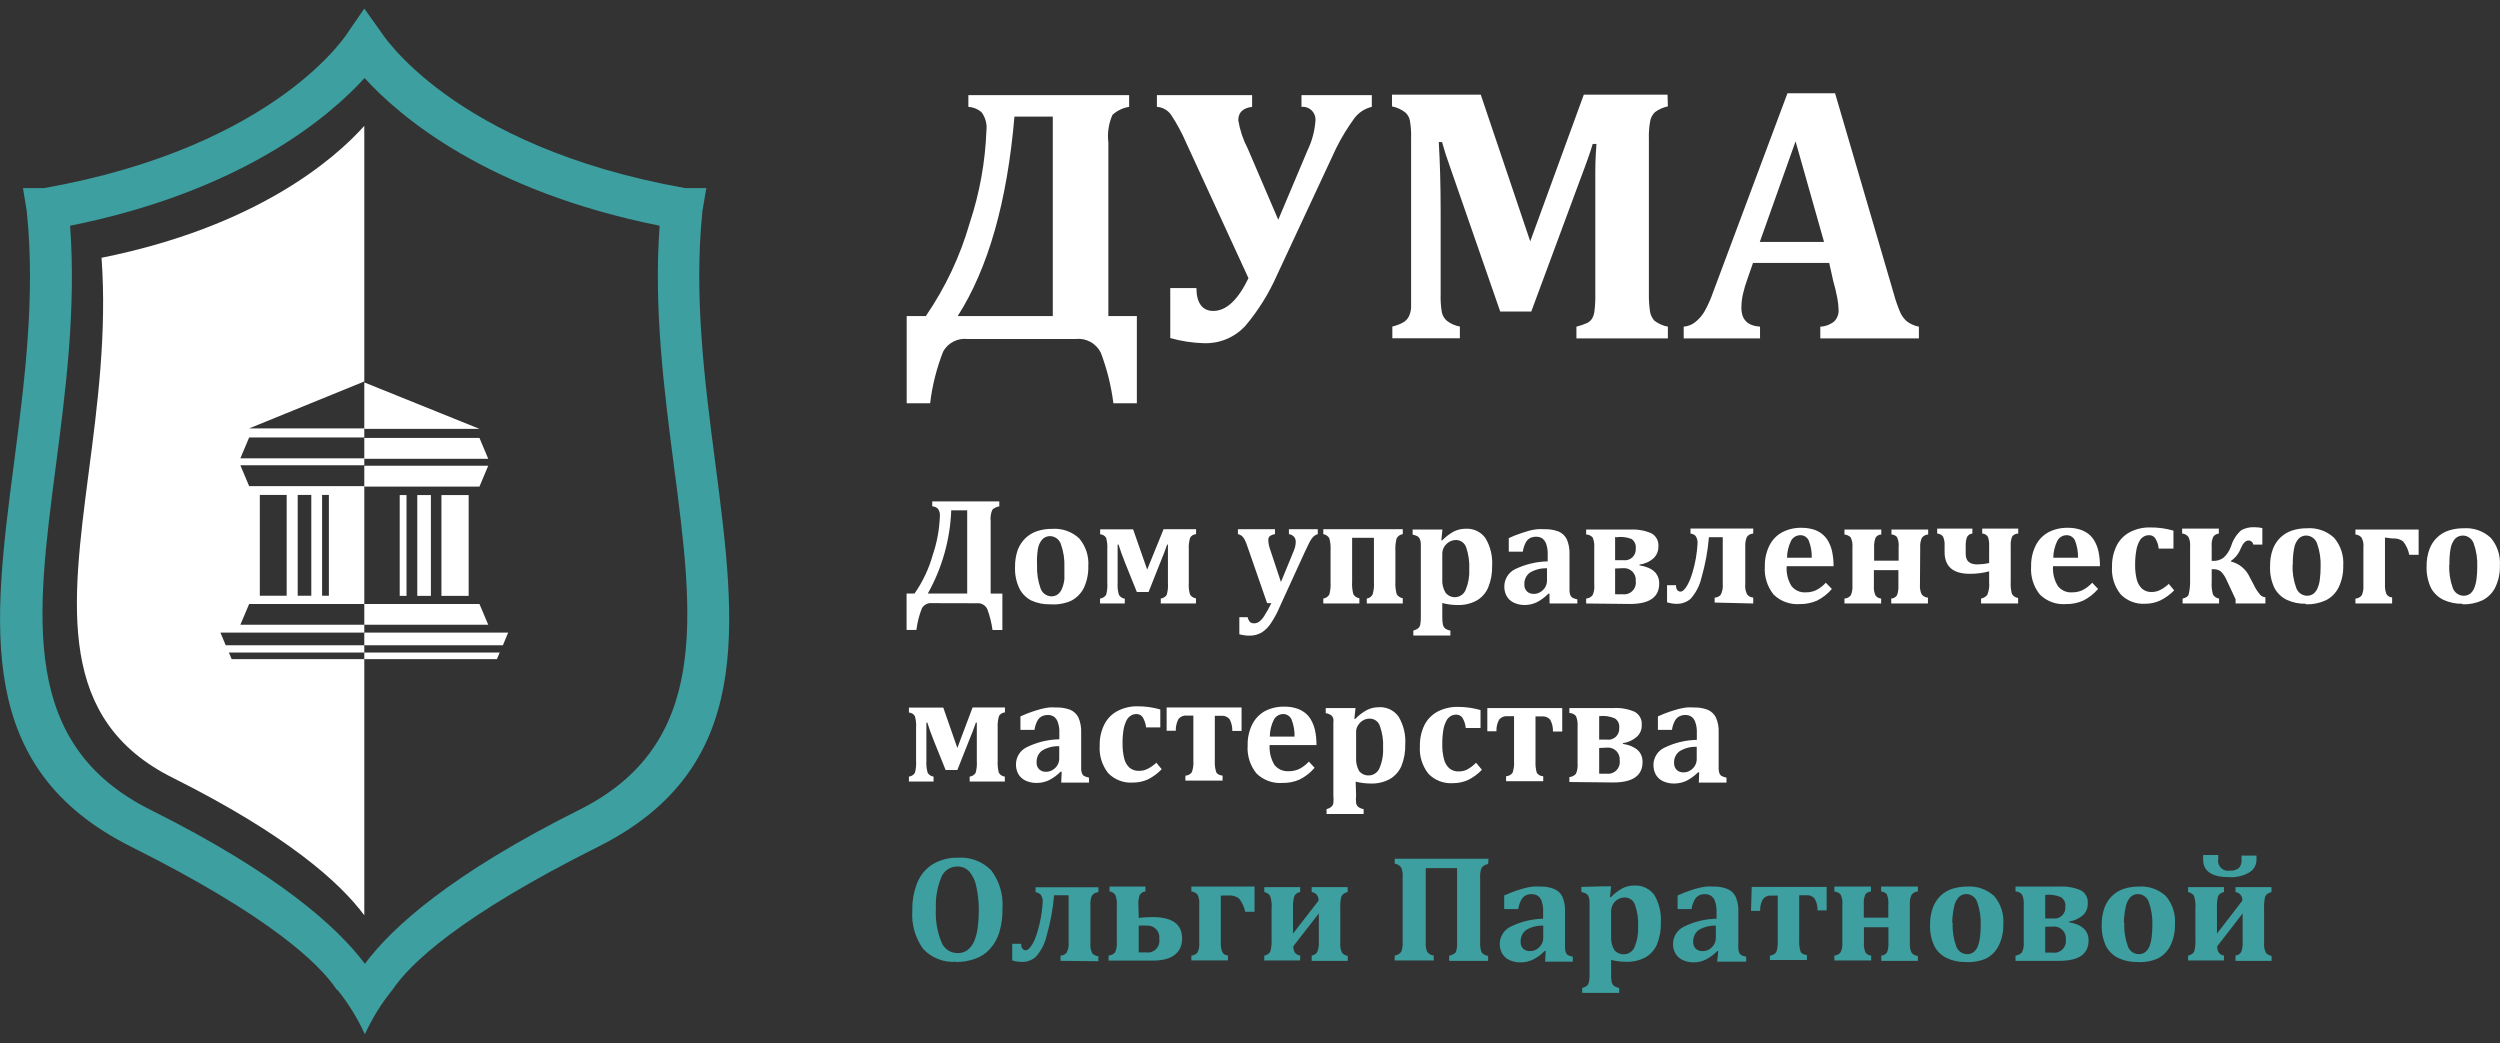 <?xml version="1.0" encoding="UTF-8"?> <svg xmlns="http://www.w3.org/2000/svg" width="139" height="58" viewBox="0 0 139 58" fill="none"><rect x="0" y="0" width="139" height="58" fill="#333333" stroke="none"/><g clip-path="url(#clip0_1_219)"><path d="M18.729 55.034C17.745 53.566 14.987 50.93 7.308 47.087C-1.434 42.722 -0.411 34.879 0.789 25.666C1.362 21.248 1.982 16.485 1.486 11.728L1.278 10.462H2.432C15.47 8.146 19.381 1.765 19.381 1.745L20.255 0.479L21.161 1.745C21.161 1.745 25.072 8.146 38.111 10.462H39.271L39.056 11.728C38.567 16.485 39.186 21.248 39.76 25.666C40.959 34.879 41.976 42.722 33.241 47.087C25.561 50.93 22.81 53.566 21.819 55.034C21.205 55.79 20.69 56.621 20.287 57.507C19.884 56.622 19.372 55.791 18.762 55.034M20.287 4.322C18.332 6.469 13.488 10.626 3.898 12.55C4.237 17.196 3.651 21.731 3.097 25.966C2.014 34.298 1.089 41.391 8.364 45.025C15.47 48.575 18.762 51.55 20.287 53.586C21.813 51.537 25.105 48.575 32.211 45.025C39.486 41.391 38.567 34.298 37.478 25.966C36.931 21.731 36.337 17.196 36.676 12.55C27.054 10.626 22.204 6.469 20.255 4.322H20.287Z" fill="#3D9FA0"></path><path fill-rule="evenodd" clip-rule="evenodd" d="M20.255 36.647H27.628L27.784 36.282H20.255V36.647Z" fill="white"></path><path fill-rule="evenodd" clip-rule="evenodd" d="M20.255 35.877H27.96L28.254 35.173H20.255V35.877Z" fill="white"></path><path fill-rule="evenodd" clip-rule="evenodd" d="M20.255 34.736H27.146L26.657 33.581H20.255V34.736Z" fill="white"></path><path d="M26.057 27.526H24.544V33.13H26.057V27.526Z" fill="white"></path><path d="M23.958 27.526H23.201V33.13H23.958V27.526Z" fill="white"></path><path fill-rule="evenodd" clip-rule="evenodd" d="M20.255 25.894H27.146L26.657 27.056H20.255V25.894Z" fill="white"></path><path fill-rule="evenodd" clip-rule="evenodd" d="M20.255 25.509H27.146L26.657 24.348H20.255V25.509Z" fill="white"></path><path d="M22.602 27.526H22.224V33.13H22.602V27.526Z" fill="white"></path><path fill-rule="evenodd" clip-rule="evenodd" d="M20.255 23.845H26.657L20.255 21.262V23.845Z" fill="white"></path><path fill-rule="evenodd" clip-rule="evenodd" d="M14.446 33.124V27.519H15.939V33.124H14.446ZM17.908 33.124V27.519H18.286V33.124H17.908ZM16.552 33.124V27.519H17.308V33.124H16.552ZM5.646 14.332C5.945 18.475 5.424 22.514 4.928 26.292C3.964 33.718 3.142 40.04 9.629 43.257C15.959 46.428 18.899 49.064 20.255 50.891V36.647H12.882L12.725 36.282H20.255V35.877H12.549L12.256 35.173H20.255V34.736H13.364L13.853 33.581H20.255V27.03H13.853L13.364 25.868H20.255V25.483H13.364L13.853 24.322H20.255V23.819H13.853L20.255 21.209V6.998C18.547 8.91 14.192 12.616 5.646 14.332Z" fill="white"></path><path d="M82.075 42.415L82.395 42.8C82.17 43.036 81.905 43.231 81.612 43.374C81.351 43.488 81.069 43.546 80.785 43.544C80.532 43.562 80.278 43.523 80.041 43.432C79.805 43.341 79.591 43.199 79.416 43.016C79.075 42.58 78.907 42.034 78.946 41.482C78.937 41.076 79.024 40.673 79.2 40.308C79.365 39.987 79.625 39.725 79.944 39.557C80.289 39.383 80.672 39.296 81.058 39.303C81.276 39.303 81.494 39.318 81.71 39.349C81.915 39.379 82.118 39.422 82.317 39.479V40.477H81.495C81.478 40.277 81.415 40.083 81.313 39.91C81.273 39.852 81.219 39.806 81.156 39.775C81.094 39.744 81.024 39.73 80.954 39.734C80.852 39.736 80.751 39.763 80.661 39.812C80.558 39.875 80.474 39.965 80.419 40.073C80.336 40.232 80.279 40.404 80.25 40.582C80.207 40.847 80.187 41.116 80.191 41.384C80.184 41.659 80.215 41.934 80.283 42.2C80.328 42.397 80.43 42.576 80.576 42.715C80.726 42.839 80.917 42.902 81.111 42.892C81.266 42.892 81.419 42.858 81.56 42.794C81.745 42.693 81.915 42.566 82.062 42.415M75.4 42.122C75.382 42.383 75.441 42.644 75.569 42.872C75.635 42.953 75.719 43.017 75.814 43.059C75.909 43.101 76.013 43.12 76.117 43.114C76.242 43.11 76.362 43.07 76.465 43C76.568 42.929 76.649 42.83 76.697 42.715C76.851 42.355 76.92 41.965 76.899 41.574C76.923 41.159 76.861 40.743 76.717 40.353C76.677 40.237 76.601 40.135 76.501 40.064C76.4 39.992 76.279 39.954 76.156 39.956C76.031 39.954 75.907 39.986 75.797 40.047C75.68 40.111 75.581 40.206 75.511 40.321C75.433 40.436 75.394 40.573 75.4 40.712V42.122ZM75.4 44.216C75.382 44.364 75.382 44.513 75.4 44.66C75.416 44.738 75.457 44.809 75.517 44.862C75.605 44.928 75.708 44.971 75.817 44.986V45.26H73.757V44.986C73.855 44.964 73.946 44.919 74.024 44.856C74.081 44.804 74.12 44.735 74.135 44.66C74.15 44.512 74.15 44.364 74.135 44.216V40.595C74.135 40.399 74.135 40.262 74.135 40.177C74.144 40.108 74.144 40.038 74.135 39.968C74.121 39.917 74.099 39.869 74.07 39.825C74.037 39.782 73.995 39.749 73.946 39.727C73.872 39.69 73.793 39.664 73.711 39.649V39.368H74.852H75.367L75.302 39.968H75.354C75.545 39.771 75.765 39.604 76.006 39.473C76.209 39.373 76.432 39.321 76.658 39.322C76.871 39.308 77.084 39.348 77.277 39.439C77.47 39.531 77.636 39.67 77.76 39.844C78.04 40.312 78.169 40.854 78.131 41.398C78.143 41.808 78.07 42.217 77.916 42.598C77.781 42.903 77.553 43.156 77.264 43.322C76.939 43.494 76.575 43.577 76.208 43.564C75.927 43.562 75.647 43.527 75.374 43.459L75.4 44.216ZM71.977 40.954C71.985 40.633 71.93 40.314 71.814 40.014C71.776 39.919 71.709 39.838 71.622 39.782C71.536 39.726 71.435 39.697 71.332 39.701C71.226 39.704 71.124 39.736 71.034 39.792C70.945 39.848 70.872 39.927 70.823 40.021C70.679 40.311 70.603 40.63 70.602 40.954H71.977ZM73.092 42.689C72.861 42.962 72.577 43.184 72.258 43.342C71.958 43.475 71.633 43.54 71.306 43.531C71.041 43.551 70.775 43.515 70.525 43.423C70.275 43.332 70.048 43.189 69.859 43.003C69.503 42.562 69.328 42.002 69.37 41.437C69.359 41.035 69.446 40.636 69.624 40.275C69.78 39.965 70.025 39.708 70.328 39.538C70.658 39.368 71.026 39.283 71.397 39.29C71.617 39.285 71.837 39.314 72.049 39.375C72.225 39.426 72.39 39.508 72.538 39.616C72.674 39.72 72.789 39.848 72.877 39.995C72.985 40.179 73.064 40.38 73.112 40.588C73.171 40.863 73.199 41.143 73.196 41.424H70.589C70.567 41.809 70.66 42.193 70.856 42.526C70.951 42.646 71.074 42.74 71.213 42.802C71.353 42.863 71.506 42.89 71.658 42.879C71.853 42.882 72.047 42.841 72.225 42.761C72.431 42.657 72.617 42.515 72.773 42.344L73.092 42.689ZM64.865 39.336H69.031V40.641H68.516C68.523 40.414 68.472 40.189 68.366 39.988C68.31 39.921 68.239 39.868 68.158 39.835C68.077 39.802 67.99 39.79 67.903 39.799H67.544V42.285C67.53 42.505 67.556 42.727 67.623 42.937C67.668 43.035 67.785 43.1 67.975 43.127V43.401H65.908V43.127C65.981 43.124 66.052 43.105 66.115 43.07C66.178 43.035 66.233 42.985 66.273 42.924C66.341 42.714 66.368 42.492 66.351 42.272V39.786H65.986C65.9 39.777 65.812 39.79 65.731 39.823C65.651 39.856 65.579 39.908 65.523 39.975C65.418 40.176 65.366 40.401 65.374 40.627H64.865V39.336ZM64.272 42.383L64.591 42.768C64.366 43.004 64.101 43.198 63.809 43.342C63.548 43.456 63.266 43.514 62.981 43.512C62.728 43.528 62.475 43.489 62.239 43.398C62.002 43.306 61.788 43.165 61.612 42.983C61.271 42.548 61.104 42.001 61.143 41.45C61.132 41.043 61.221 40.639 61.403 40.275C61.565 39.952 61.825 39.689 62.147 39.525C62.489 39.35 62.87 39.262 63.255 39.27C63.473 39.27 63.691 39.285 63.907 39.316C64.111 39.346 64.314 39.39 64.513 39.447V40.445H63.724C63.702 40.244 63.637 40.051 63.535 39.877C63.495 39.82 63.441 39.773 63.379 39.742C63.316 39.712 63.246 39.697 63.177 39.701C63.076 39.701 62.977 39.728 62.89 39.779C62.784 39.841 62.699 39.932 62.642 40.04C62.561 40.201 62.504 40.372 62.472 40.549C62.429 40.815 62.409 41.083 62.414 41.352C62.41 41.626 62.441 41.901 62.505 42.167C62.55 42.364 62.652 42.544 62.798 42.683C62.949 42.805 63.139 42.868 63.333 42.859C63.488 42.861 63.642 42.827 63.783 42.761C63.966 42.671 64.135 42.554 64.285 42.415L64.272 42.383ZM58.894 41.489C58.56 41.476 58.229 41.56 57.942 41.73C57.841 41.805 57.76 41.904 57.707 42.018C57.653 42.132 57.629 42.257 57.635 42.383C57.629 42.455 57.639 42.527 57.664 42.594C57.689 42.662 57.728 42.723 57.779 42.774C57.831 42.822 57.893 42.859 57.96 42.883C58.028 42.906 58.099 42.916 58.17 42.911C58.297 42.912 58.422 42.876 58.528 42.807C58.639 42.742 58.731 42.65 58.796 42.539C58.86 42.428 58.894 42.302 58.894 42.174V41.489ZM59.03 42.905H58.972C58.781 43.097 58.561 43.258 58.32 43.381C58.116 43.477 57.893 43.528 57.668 43.531C57.443 43.54 57.22 43.495 57.016 43.401C56.849 43.322 56.71 43.195 56.618 43.035C56.53 42.873 56.486 42.691 56.488 42.507C56.486 42.307 56.541 42.111 56.646 41.941C56.751 41.772 56.902 41.635 57.081 41.548C57.647 41.267 58.269 41.116 58.9 41.104V40.732C58.909 40.53 58.878 40.328 58.809 40.138C58.768 40.017 58.69 39.913 58.587 39.838C58.488 39.782 58.375 39.752 58.261 39.753C58.146 39.752 58.033 39.776 57.929 39.825C57.822 39.879 57.735 39.966 57.681 40.073C57.596 40.231 57.541 40.404 57.518 40.582H56.736V39.831C56.99 39.721 57.199 39.629 57.388 39.571C57.577 39.512 57.72 39.46 57.883 39.42C58.029 39.383 58.177 39.354 58.326 39.336C58.454 39.326 58.583 39.326 58.711 39.336C58.984 39.325 59.257 39.37 59.513 39.466C59.709 39.552 59.868 39.705 59.963 39.897C60.073 40.158 60.124 40.441 60.113 40.725V42.337C60.113 42.52 60.113 42.663 60.113 42.761C60.115 42.837 60.128 42.911 60.152 42.983C60.168 43.025 60.19 43.064 60.217 43.1C60.248 43.128 60.283 43.15 60.321 43.166C60.395 43.197 60.471 43.221 60.549 43.237V43.512H59.004L59.03 42.905ZM54.076 39.336H55.875V39.61C55.807 39.613 55.742 39.634 55.684 39.669C55.625 39.704 55.577 39.753 55.543 39.812C55.482 40.024 55.458 40.244 55.471 40.464V42.311C55.458 42.531 55.48 42.751 55.536 42.964C55.57 43.023 55.618 43.074 55.676 43.112C55.734 43.149 55.8 43.172 55.869 43.179V43.453H53.913V43.179C53.981 43.172 54.046 43.149 54.103 43.113C54.161 43.077 54.21 43.028 54.245 42.97C54.305 42.758 54.327 42.537 54.311 42.318V41.215C54.311 40.934 54.311 40.562 54.311 40.177H54.258C54.154 40.49 54.024 40.83 53.88 41.169L53.228 42.813H52.577L51.925 41.195C51.768 40.81 51.651 40.471 51.559 40.177H51.507C51.507 40.458 51.507 40.791 51.507 41.169V42.318C51.493 42.538 51.517 42.758 51.579 42.97C51.614 43.027 51.662 43.076 51.718 43.112C51.775 43.148 51.839 43.171 51.905 43.179V43.453H50.536V43.179C50.604 43.172 50.669 43.149 50.727 43.113C50.784 43.077 50.833 43.028 50.868 42.97C50.928 42.758 50.95 42.537 50.934 42.318V40.471C50.949 40.251 50.927 40.031 50.868 39.818C50.834 39.76 50.786 39.711 50.728 39.675C50.67 39.64 50.604 39.62 50.536 39.616V39.342H52.446L53.228 41.587L54.076 39.336ZM136.177 31.382C136.157 31.825 136.223 32.269 136.373 32.687C136.416 32.811 136.496 32.919 136.602 32.997C136.708 33.075 136.835 33.119 136.966 33.124C137.099 33.128 137.229 33.089 137.338 33.013C137.443 32.926 137.524 32.814 137.572 32.687C137.636 32.523 137.678 32.352 137.696 32.178C137.723 31.961 137.736 31.743 137.735 31.525C137.755 31.082 137.689 30.638 137.54 30.22C137.498 30.096 137.42 29.987 137.315 29.908C137.21 29.828 137.084 29.783 136.953 29.777C136.87 29.773 136.787 29.788 136.71 29.818C136.632 29.848 136.562 29.894 136.503 29.953C136.375 30.106 136.29 30.291 136.256 30.488C136.201 30.793 136.179 31.104 136.19 31.414L136.177 31.382ZM136.907 33.568C136.546 33.577 136.187 33.503 135.858 33.352C135.566 33.211 135.325 32.983 135.167 32.7C134.99 32.325 134.905 31.913 134.919 31.499C134.912 31.172 134.965 30.847 135.076 30.54C135.165 30.293 135.31 30.07 135.499 29.887C135.684 29.709 135.907 29.575 136.151 29.496C136.417 29.411 136.694 29.369 136.973 29.372C137.247 29.352 137.523 29.388 137.784 29.479C138.044 29.57 138.282 29.714 138.485 29.901C138.851 30.329 139.033 30.885 138.994 31.447C139.006 31.864 138.919 32.278 138.739 32.654C138.585 32.967 138.334 33.221 138.022 33.378C137.677 33.536 137.3 33.612 136.92 33.6L136.907 33.568ZM132.605 29.887V32.498C132.594 32.677 132.621 32.857 132.683 33.026C132.716 33.082 132.762 33.129 132.818 33.163C132.874 33.196 132.937 33.214 133.002 33.215V33.554H130.962V33.28C131.03 33.278 131.097 33.26 131.158 33.228C131.219 33.197 131.272 33.152 131.314 33.098C131.388 32.93 131.419 32.746 131.405 32.563V30.436C131.427 30.247 131.391 30.055 131.301 29.887C131.215 29.788 131.093 29.727 130.962 29.718V29.444H134.476V30.847H133.954C133.903 30.575 133.787 30.32 133.615 30.103C133.445 29.976 133.233 29.918 133.022 29.94L132.605 29.887ZM127.468 31.382C127.449 31.826 127.517 32.269 127.67 32.687C127.713 32.811 127.793 32.919 127.899 32.997C128.005 33.075 128.132 33.119 128.263 33.124C128.394 33.127 128.522 33.088 128.628 33.013C128.733 32.926 128.814 32.814 128.863 32.687C128.93 32.524 128.972 32.353 128.987 32.178C129.014 31.961 129.027 31.743 129.026 31.525C129.046 31.082 128.979 30.638 128.83 30.22C128.789 30.097 128.711 29.988 128.608 29.91C128.505 29.83 128.38 29.784 128.25 29.777C128.167 29.772 128.084 29.786 128.006 29.816C127.929 29.846 127.858 29.893 127.8 29.953C127.67 30.105 127.584 30.29 127.553 30.488C127.495 30.793 127.471 31.104 127.481 31.414L127.468 31.382ZM128.198 33.568C127.836 33.577 127.477 33.503 127.148 33.352C126.857 33.212 126.618 32.984 126.464 32.7C126.284 32.326 126.199 31.914 126.216 31.499C126.207 31.173 126.258 30.848 126.366 30.54C126.458 30.294 126.603 30.071 126.79 29.887C126.976 29.711 127.198 29.577 127.442 29.496C127.707 29.411 127.984 29.369 128.263 29.372C128.538 29.351 128.814 29.387 129.074 29.478C129.335 29.569 129.573 29.713 129.776 29.901C130.141 30.329 130.324 30.885 130.284 31.447C130.297 31.864 130.21 32.278 130.03 32.654C129.878 32.968 129.625 33.223 129.313 33.378C128.967 33.536 128.59 33.612 128.211 33.6L128.198 33.568ZM121.77 30.383C121.787 30.202 121.755 30.02 121.679 29.855C121.637 29.8 121.584 29.755 121.523 29.722C121.463 29.689 121.396 29.67 121.327 29.666V29.392H123.367V29.666C123.305 29.672 123.245 29.692 123.191 29.723C123.137 29.755 123.09 29.797 123.054 29.848C122.982 30.017 122.953 30.201 122.97 30.383V31.186H123.048C123.256 31.195 123.46 31.133 123.628 31.01C123.823 30.832 123.968 30.607 124.052 30.357C124.155 30.016 124.351 29.711 124.619 29.476C124.839 29.358 125.087 29.302 125.336 29.313C125.487 29.313 125.638 29.328 125.786 29.359V30.279H125.284C125.273 30.216 125.241 30.158 125.192 30.116C125.143 30.075 125.081 30.051 125.017 30.051C124.86 30.051 124.717 30.194 124.593 30.475C124.486 30.764 124.293 31.012 124.039 31.186V31.219C124.267 31.275 124.479 31.382 124.66 31.532C124.841 31.683 124.985 31.872 125.082 32.086L125.297 32.491C125.393 32.701 125.518 32.897 125.669 33.072C125.744 33.151 125.846 33.2 125.955 33.209V33.554H124.299V33.32L123.798 32.249C123.722 32.068 123.611 31.904 123.472 31.767C123.352 31.683 123.207 31.641 123.061 31.649H122.97V32.354C122.952 32.589 122.977 32.825 123.041 33.052C123.076 33.114 123.125 33.167 123.184 33.206C123.243 33.246 123.31 33.271 123.38 33.28V33.554H121.353V33.28C121.535 33.235 121.646 33.169 121.685 33.072C121.743 32.837 121.771 32.596 121.77 32.354V30.383ZM120.564 32.439L120.883 32.824C120.658 33.057 120.393 33.249 120.101 33.391C119.841 33.51 119.559 33.57 119.273 33.568C119.02 33.585 118.767 33.547 118.53 33.455C118.294 33.364 118.08 33.222 117.904 33.039C117.559 32.606 117.39 32.058 117.428 31.506C117.419 31.099 117.509 30.696 117.689 30.331C117.852 30.009 118.112 29.747 118.432 29.581C118.775 29.406 119.156 29.318 119.541 29.326C119.981 29.321 120.421 29.38 120.844 29.503V30.501H120.023C120.005 30.299 119.94 30.105 119.834 29.933C119.796 29.876 119.743 29.829 119.681 29.798C119.619 29.767 119.551 29.753 119.482 29.757C119.379 29.756 119.278 29.784 119.189 29.835C119.083 29.896 118.999 29.987 118.947 30.096C118.863 30.255 118.805 30.427 118.778 30.605C118.732 30.87 118.71 31.139 118.713 31.408C118.709 31.682 118.739 31.956 118.804 32.223C118.853 32.417 118.954 32.593 119.097 32.732C119.246 32.859 119.437 32.925 119.632 32.915C119.79 32.917 119.946 32.881 120.088 32.811C120.267 32.722 120.432 32.608 120.577 32.471L120.564 32.439ZM115.538 31.01C115.545 30.687 115.489 30.366 115.375 30.064C115.335 29.97 115.268 29.89 115.182 29.835C115.095 29.78 114.994 29.753 114.892 29.757C114.787 29.759 114.683 29.79 114.594 29.846C114.504 29.902 114.432 29.982 114.384 30.077C114.242 30.368 114.167 30.686 114.162 31.01H115.538ZM116.653 32.745C116.422 33.018 116.138 33.24 115.818 33.398C115.518 33.528 115.193 33.593 114.866 33.587C114.601 33.607 114.335 33.571 114.086 33.48C113.836 33.388 113.609 33.245 113.419 33.059C113.063 32.618 112.889 32.058 112.93 31.493C112.92 31.091 113.007 30.692 113.184 30.331C113.339 30.019 113.584 29.762 113.889 29.594C114.219 29.424 114.586 29.339 114.958 29.346C115.178 29.341 115.398 29.37 115.61 29.431C115.785 29.482 115.951 29.564 116.099 29.672C116.235 29.776 116.35 29.904 116.437 30.051C116.547 30.235 116.626 30.435 116.672 30.644C116.731 30.919 116.76 31.199 116.757 31.48H114.149C114.121 31.866 114.214 32.252 114.417 32.582C114.51 32.702 114.631 32.797 114.77 32.859C114.909 32.92 115.061 32.946 115.212 32.935C115.407 32.937 115.601 32.897 115.779 32.817C115.985 32.712 116.171 32.571 116.327 32.4L116.653 32.745ZM110.596 31.767C110.245 31.86 109.884 31.906 109.521 31.904C108.588 31.904 108.119 31.499 108.119 30.69V30.364C108.134 30.183 108.105 30.002 108.034 29.835C107.996 29.785 107.947 29.743 107.89 29.714C107.834 29.684 107.772 29.668 107.708 29.666V29.392H109.664V29.666C109.601 29.669 109.539 29.69 109.486 29.725C109.433 29.761 109.391 29.81 109.364 29.868C109.309 30.025 109.285 30.191 109.293 30.357V30.794C109.293 31.186 109.501 31.382 109.944 31.382C110.164 31.378 110.382 31.352 110.596 31.303V30.364C110.608 30.192 110.586 30.019 110.531 29.855C110.499 29.799 110.452 29.751 110.396 29.718C110.34 29.685 110.277 29.667 110.212 29.666V29.392H112.213V29.666C112.147 29.664 112.082 29.679 112.023 29.708C111.963 29.738 111.912 29.781 111.874 29.835C111.808 30.003 111.782 30.184 111.796 30.364V32.321C111.781 32.556 111.803 32.792 111.861 33.019C111.898 33.081 111.948 33.134 112.008 33.173C112.068 33.213 112.136 33.238 112.207 33.248V33.554H110.147V33.28C110.281 33.255 110.403 33.183 110.492 33.078C110.586 32.851 110.622 32.605 110.596 32.36V31.767ZM106.75 32.511C106.736 32.691 106.767 32.873 106.841 33.039C106.882 33.095 106.935 33.142 106.996 33.174C107.057 33.207 107.124 33.225 107.193 33.228V33.554H105.153V33.28C105.219 33.278 105.284 33.258 105.341 33.224C105.398 33.19 105.445 33.142 105.479 33.085C105.536 32.917 105.56 32.74 105.551 32.563V31.701H104.188V32.563C104.171 32.75 104.202 32.939 104.279 33.111C104.317 33.16 104.364 33.2 104.418 33.229C104.472 33.258 104.531 33.276 104.592 33.28V33.554H102.552V33.28C102.62 33.277 102.687 33.258 102.747 33.227C102.808 33.196 102.861 33.151 102.904 33.098C102.978 32.93 103.009 32.746 102.995 32.563V30.436C103.016 30.24 102.98 30.043 102.891 29.868C102.796 29.784 102.678 29.731 102.552 29.718V29.444H104.599V29.718C104.537 29.719 104.476 29.735 104.422 29.765C104.368 29.794 104.321 29.836 104.286 29.887C104.219 30.062 104.19 30.249 104.201 30.436V31.173H105.564V30.436C105.586 30.239 105.555 30.041 105.472 29.861C105.434 29.818 105.387 29.783 105.334 29.758C105.281 29.733 105.224 29.72 105.166 29.718V29.444H107.206V29.718C107.137 29.721 107.07 29.739 107.009 29.772C106.948 29.805 106.895 29.851 106.854 29.907C106.781 30.073 106.75 30.255 106.763 30.436L106.75 32.511ZM100.733 31.01C100.743 30.687 100.688 30.365 100.57 30.064C100.53 29.97 100.463 29.89 100.377 29.835C100.29 29.78 100.19 29.753 100.088 29.757C99.982 29.759 99.879 29.79 99.789 29.846C99.699 29.902 99.627 29.982 99.579 30.077C99.438 30.368 99.362 30.686 99.358 31.01H100.733ZM101.854 32.745C101.622 33.016 101.339 33.238 101.02 33.398C100.719 33.527 100.395 33.591 100.068 33.587C99.802 33.607 99.535 33.57 99.284 33.479C99.034 33.388 98.805 33.245 98.614 33.059C98.259 32.618 98.084 32.058 98.125 31.493C98.115 31.091 98.202 30.692 98.38 30.331C98.535 30.018 98.783 29.76 99.09 29.594C99.418 29.424 99.784 29.339 100.153 29.346C100.373 29.342 100.593 29.371 100.805 29.431C100.979 29.48 101.143 29.562 101.287 29.672C101.423 29.776 101.538 29.904 101.626 30.051C101.735 30.235 101.815 30.435 101.861 30.644C101.92 30.919 101.948 31.199 101.946 31.48H99.338C99.31 31.866 99.403 32.252 99.605 32.582C99.7 32.702 99.822 32.797 99.962 32.858C100.102 32.92 100.255 32.946 100.407 32.935C100.6 32.938 100.792 32.897 100.968 32.817C101.174 32.712 101.36 32.571 101.515 32.4L101.854 32.745ZM95.335 33.502V33.228C95.4 33.227 95.464 33.212 95.523 33.184C95.581 33.156 95.633 33.115 95.674 33.065C95.765 32.884 95.804 32.68 95.785 32.478V29.868H95.016C94.953 30.635 94.813 31.393 94.599 32.132C94.498 32.566 94.289 32.968 93.992 33.3C93.779 33.479 93.508 33.576 93.23 33.574C93.046 33.571 92.864 33.543 92.688 33.489V32.537H93.184C93.184 32.778 93.288 32.895 93.451 32.895C93.614 32.895 93.894 32.543 94.103 31.832C94.259 31.312 94.353 30.775 94.383 30.233C94.4 30.079 94.36 29.924 94.273 29.796C94.197 29.722 94.098 29.676 93.992 29.666V29.385H97.48V29.666C97.412 29.668 97.344 29.686 97.283 29.717C97.222 29.749 97.169 29.794 97.128 29.848C97.055 30.023 97.023 30.213 97.037 30.403V32.478C97.014 32.675 97.051 32.875 97.141 33.052C97.183 33.103 97.234 33.144 97.293 33.175C97.351 33.205 97.415 33.223 97.48 33.228V33.554L95.335 33.502ZM89.8 31.61V33.039C89.935 33.046 90.07 33.046 90.205 33.039C90.305 33.054 90.408 33.046 90.505 33.014C90.601 32.983 90.689 32.929 90.761 32.857C90.834 32.786 90.888 32.698 90.921 32.602C90.953 32.505 90.962 32.403 90.948 32.302C90.957 32.205 90.945 32.108 90.912 32.017C90.879 31.927 90.826 31.844 90.758 31.776C90.689 31.708 90.606 31.656 90.515 31.624C90.424 31.592 90.327 31.58 90.231 31.59L89.8 31.61ZM89.8 29.842V31.147H90.257C90.347 31.16 90.439 31.152 90.526 31.125C90.614 31.097 90.693 31.05 90.76 30.988C90.826 30.925 90.878 30.848 90.91 30.762C90.943 30.677 90.956 30.585 90.948 30.494C90.96 30.393 90.945 30.291 90.904 30.197C90.862 30.104 90.796 30.024 90.713 29.966C90.435 29.858 90.134 29.827 89.84 29.874L89.8 29.842ZM88.19 33.554V33.28C88.26 33.276 88.328 33.256 88.389 33.224C88.451 33.191 88.505 33.146 88.549 33.091C88.628 32.918 88.66 32.726 88.64 32.537V30.462C88.657 30.266 88.628 30.07 88.555 29.887C88.51 29.835 88.454 29.792 88.391 29.763C88.328 29.733 88.26 29.718 88.19 29.718V29.444H90.648C91.05 29.422 91.452 29.493 91.821 29.653C91.949 29.724 92.054 29.831 92.122 29.961C92.19 30.091 92.219 30.237 92.206 30.383C92.21 30.505 92.188 30.626 92.142 30.738C92.096 30.851 92.027 30.952 91.939 31.036C91.721 31.232 91.448 31.355 91.156 31.388V31.434C91.887 31.551 92.252 31.891 92.252 32.445C92.252 33.202 91.711 33.581 90.622 33.581L88.19 33.554ZM86.013 31.597C85.679 31.584 85.349 31.668 85.061 31.838C84.96 31.913 84.88 32.012 84.826 32.126C84.773 32.24 84.748 32.365 84.755 32.491C84.75 32.563 84.76 32.635 84.784 32.702C84.809 32.77 84.848 32.831 84.898 32.882C84.951 32.931 85.013 32.967 85.08 32.991C85.147 33.014 85.218 33.024 85.289 33.019C85.416 33.02 85.541 32.984 85.648 32.915C85.758 32.85 85.85 32.758 85.915 32.648C85.979 32.536 86.013 32.41 86.013 32.282V31.597ZM86.15 33.006H86.091C85.902 33.203 85.682 33.366 85.439 33.489C85.235 33.585 85.013 33.636 84.787 33.639C84.574 33.643 84.362 33.598 84.168 33.509C84.001 33.431 83.862 33.303 83.77 33.143C83.681 32.979 83.637 32.795 83.64 32.608C83.64 32.409 83.695 32.214 83.8 32.044C83.905 31.875 84.055 31.738 84.233 31.649C84.801 31.375 85.421 31.226 86.052 31.212V30.82C86.06 30.616 86.029 30.413 85.961 30.22C85.916 30.103 85.84 30.001 85.739 29.927C85.64 29.87 85.527 29.841 85.413 29.842C85.301 29.841 85.19 29.863 85.087 29.907C84.978 29.963 84.889 30.052 84.833 30.162C84.748 30.32 84.692 30.492 84.67 30.671H83.888V29.92C84.142 29.803 84.35 29.718 84.54 29.659C84.729 29.6 84.872 29.548 85.035 29.503C85.181 29.466 85.329 29.44 85.478 29.424C85.606 29.415 85.735 29.415 85.863 29.424C86.136 29.414 86.409 29.458 86.665 29.555C86.861 29.641 87.02 29.793 87.115 29.985C87.225 30.245 87.276 30.526 87.264 30.808V32.426C87.264 32.608 87.264 32.745 87.264 32.85C87.267 32.925 87.28 33 87.304 33.072C87.319 33.112 87.341 33.15 87.369 33.183C87.398 33.214 87.433 33.239 87.473 33.254C87.547 33.286 87.623 33.31 87.701 33.326V33.554H86.156L86.15 33.006ZM80.191 32.191C80.172 32.455 80.233 32.719 80.367 32.948C80.438 33.04 80.532 33.112 80.639 33.156C80.747 33.2 80.864 33.215 80.979 33.198C81.094 33.181 81.203 33.134 81.293 33.062C81.384 32.989 81.454 32.893 81.495 32.785C81.644 32.425 81.711 32.038 81.691 31.649C81.711 31.233 81.651 30.816 81.515 30.422C81.474 30.306 81.398 30.205 81.298 30.134C81.197 30.063 81.077 30.024 80.954 30.024C80.826 30.025 80.7 30.059 80.589 30.122C80.472 30.189 80.374 30.283 80.302 30.396C80.229 30.514 80.191 30.65 80.191 30.788V32.191ZM80.191 34.292C80.188 34.44 80.199 34.589 80.224 34.736C80.246 34.812 80.286 34.881 80.341 34.938C80.431 35 80.534 35.042 80.641 35.062V35.336H78.581V35.062C78.68 35.037 78.773 34.993 78.855 34.931C78.91 34.878 78.948 34.81 78.966 34.736C78.992 34.589 79.003 34.44 78.998 34.292V30.671C78.998 30.475 78.998 30.338 78.998 30.253C78.996 30.18 78.985 30.108 78.966 30.038C78.956 29.987 78.934 29.94 78.901 29.901C78.871 29.858 78.83 29.824 78.783 29.803C78.706 29.767 78.625 29.741 78.542 29.724V29.444H79.689H80.198L80.139 30.044H80.185C80.377 29.848 80.596 29.681 80.837 29.548C81.04 29.449 81.263 29.398 81.489 29.398C81.701 29.384 81.915 29.424 82.107 29.516C82.3 29.607 82.466 29.746 82.59 29.92C82.87 30.387 83 30.93 82.962 31.473C82.972 31.884 82.897 32.293 82.74 32.674C82.608 32.98 82.379 33.234 82.088 33.398C81.761 33.57 81.395 33.653 81.026 33.639C80.744 33.638 80.464 33.601 80.191 33.528V34.292ZM77.584 32.334C77.57 32.569 77.594 32.805 77.655 33.032C77.691 33.094 77.74 33.146 77.799 33.185C77.858 33.225 77.924 33.251 77.994 33.261V33.554H75.993V33.28C76.059 33.271 76.122 33.247 76.177 33.209C76.233 33.172 76.279 33.123 76.312 33.065C76.382 32.835 76.409 32.594 76.391 32.354V29.901H75.178V32.334C75.163 32.569 75.185 32.805 75.243 33.032C75.277 33.095 75.326 33.148 75.385 33.188C75.444 33.228 75.512 33.253 75.582 33.261V33.554H73.575V33.28C73.644 33.27 73.711 33.245 73.77 33.205C73.829 33.166 73.878 33.113 73.913 33.052C73.972 32.824 73.994 32.589 73.979 32.354V30.618C73.994 30.388 73.972 30.157 73.913 29.933C73.879 29.871 73.83 29.817 73.771 29.776C73.712 29.736 73.645 29.709 73.575 29.698V29.424H77.994V29.698C77.924 29.707 77.857 29.733 77.798 29.772C77.739 29.812 77.69 29.865 77.655 29.927C77.594 30.152 77.57 30.385 77.584 30.618V32.334ZM71.162 33.718C71.025 34.049 70.855 34.366 70.654 34.664C70.522 34.869 70.346 35.043 70.139 35.173C69.94 35.285 69.715 35.344 69.487 35.342C69.291 35.344 69.096 35.318 68.907 35.264V34.318H69.37C69.39 34.417 69.435 34.509 69.5 34.585C69.565 34.635 69.646 34.661 69.728 34.657C69.829 34.657 69.927 34.625 70.008 34.566C70.124 34.477 70.222 34.366 70.295 34.24C70.442 34.014 70.572 33.779 70.686 33.535H70.452L69.37 30.422C69.322 30.267 69.261 30.117 69.187 29.972C69.149 29.903 69.098 29.841 69.037 29.79C68.976 29.742 68.905 29.711 68.829 29.698V29.424H70.889V29.698C70.785 29.712 70.687 29.75 70.602 29.809C70.572 29.837 70.549 29.872 70.534 29.91C70.519 29.949 70.514 29.99 70.517 30.031C70.524 30.209 70.559 30.386 70.621 30.553L71.221 32.36L71.873 30.775C71.924 30.66 71.967 30.543 72.003 30.422C72.029 30.327 72.042 30.228 72.043 30.129C72.048 30.024 72.013 29.922 71.945 29.842C71.871 29.763 71.772 29.712 71.664 29.698V29.424H73.268V29.698C73.201 29.719 73.137 29.75 73.079 29.79C73.027 29.831 72.981 29.879 72.942 29.933C72.882 30.015 72.829 30.102 72.786 30.194C72.727 30.305 72.642 30.481 72.538 30.71L71.162 33.718ZM64.695 29.424H66.501V29.698C66.433 29.702 66.368 29.722 66.31 29.758C66.252 29.793 66.203 29.842 66.169 29.901C66.108 30.112 66.083 30.333 66.097 30.553V32.4C66.081 32.619 66.103 32.84 66.162 33.052C66.198 33.111 66.246 33.161 66.304 33.198C66.361 33.236 66.427 33.259 66.495 33.267V33.554H64.539V33.28C64.606 33.272 64.671 33.249 64.728 33.213C64.786 33.177 64.835 33.129 64.871 33.072C64.931 32.86 64.953 32.639 64.937 32.419V31.316C64.937 31.034 64.937 30.688 64.937 30.279H64.891C64.787 30.592 64.656 30.931 64.513 31.271L63.861 32.915H63.209L62.557 31.297C62.401 30.912 62.283 30.573 62.192 30.279H62.14C62.14 30.559 62.14 30.892 62.14 31.271V32.419C62.124 32.639 62.149 32.86 62.212 33.072C62.246 33.13 62.294 33.179 62.35 33.217C62.407 33.254 62.471 33.278 62.538 33.287V33.554H61.162V33.28C61.23 33.272 61.296 33.249 61.355 33.213C61.413 33.177 61.463 33.129 61.501 33.072C61.56 32.86 61.582 32.639 61.566 32.419V30.553C61.58 30.333 61.558 30.113 61.501 29.901C61.465 29.844 61.416 29.797 61.358 29.763C61.3 29.729 61.236 29.709 61.169 29.705V29.431H63.001L63.783 31.669L64.695 29.424ZM57.661 31.414C57.641 31.858 57.707 32.301 57.857 32.719C57.9 32.843 57.98 32.952 58.086 33.03C58.192 33.108 58.319 33.152 58.45 33.157C58.581 33.16 58.709 33.121 58.815 33.045C58.92 32.959 59.001 32.847 59.05 32.719C59.116 32.556 59.16 32.385 59.18 32.21C59.18 32.015 59.18 31.793 59.18 31.558C59.2 31.114 59.134 30.671 58.985 30.253C58.943 30.129 58.866 30.021 58.763 29.942C58.659 29.863 58.535 29.817 58.405 29.809C58.321 29.805 58.238 29.818 58.161 29.849C58.083 29.879 58.013 29.926 57.955 29.985C57.824 30.137 57.738 30.322 57.707 30.52C57.661 30.816 57.646 31.116 57.661 31.414V31.414ZM58.385 33.6C58.023 33.609 57.664 33.536 57.335 33.385C57.056 33.239 56.829 33.012 56.684 32.732C56.504 32.358 56.419 31.946 56.436 31.532C56.43 31.206 56.481 30.881 56.586 30.573C56.68 30.326 56.827 30.104 57.016 29.92C57.201 29.743 57.424 29.609 57.668 29.529C57.935 29.443 58.215 29.401 58.496 29.405C58.77 29.384 59.045 29.421 59.304 29.512C59.563 29.603 59.801 29.746 60.002 29.933C60.367 30.362 60.55 30.917 60.51 31.48C60.522 31.896 60.437 32.309 60.263 32.687C60.106 33 59.852 33.254 59.539 33.411C59.181 33.563 58.792 33.628 58.405 33.6H58.385ZM53.776 33V28.374H52.889C52.828 29.997 52.381 31.583 51.586 33H53.776ZM51.82 33.535C51.71 33.522 51.598 33.542 51.498 33.592C51.399 33.642 51.316 33.719 51.26 33.816C51.105 34.203 51.002 34.608 50.953 35.023H50.406V33H50.849C51.306 32.342 51.65 31.612 51.866 30.84C52.099 30.152 52.23 29.433 52.257 28.706C52.276 28.553 52.234 28.398 52.14 28.276C52.055 28.2 51.947 28.156 51.833 28.152V27.878H55.562V28.152C55.419 28.176 55.286 28.239 55.178 28.334C55.087 28.539 55.054 28.765 55.08 28.987V33.006H55.732V35.029H55.184C55.13 34.63 55.032 34.238 54.891 33.861C54.839 33.754 54.755 33.666 54.651 33.609C54.547 33.552 54.428 33.528 54.311 33.541L51.82 33.535Z" fill="white"></path><path d="M94.338 41.522C94.006 41.508 93.677 41.592 93.392 41.763C93.29 41.837 93.207 41.935 93.152 42.049C93.097 42.163 93.072 42.289 93.079 42.415C93.075 42.487 93.086 42.559 93.11 42.626C93.135 42.694 93.173 42.755 93.223 42.807C93.275 42.855 93.337 42.892 93.404 42.915C93.472 42.939 93.543 42.949 93.614 42.944C93.741 42.945 93.866 42.909 93.973 42.84C94.083 42.775 94.175 42.683 94.24 42.572C94.304 42.461 94.338 42.335 94.338 42.207V41.522ZM94.475 42.937H94.416C94.225 43.129 94.005 43.29 93.764 43.414C93.559 43.508 93.337 43.559 93.112 43.564C92.888 43.572 92.664 43.528 92.46 43.433C92.293 43.355 92.155 43.228 92.062 43.068C91.975 42.906 91.93 42.724 91.932 42.539C91.93 42.34 91.985 42.144 92.09 41.974C92.195 41.804 92.346 41.668 92.525 41.58C93.092 41.3 93.713 41.149 94.344 41.136V40.732C94.353 40.53 94.322 40.328 94.253 40.138C94.214 40.017 94.136 39.911 94.031 39.838C93.932 39.782 93.82 39.752 93.705 39.753C93.593 39.752 93.481 39.776 93.379 39.825C93.27 39.879 93.181 39.965 93.125 40.073C93.04 40.231 92.985 40.404 92.962 40.582H92.18V39.831C92.434 39.721 92.643 39.629 92.832 39.571C93.021 39.512 93.164 39.46 93.327 39.42C93.473 39.383 93.621 39.355 93.77 39.336C93.901 39.326 94.031 39.326 94.162 39.336C94.433 39.326 94.703 39.37 94.957 39.466C95.153 39.552 95.312 39.705 95.407 39.897C95.521 40.158 95.572 40.441 95.557 40.725V42.337C95.557 42.52 95.557 42.663 95.557 42.761C95.559 42.837 95.572 42.911 95.596 42.983C95.612 43.027 95.636 43.066 95.668 43.1C95.695 43.13 95.728 43.152 95.765 43.166C95.839 43.197 95.915 43.221 95.993 43.238V43.512H94.455L94.475 42.937ZM88.914 41.587V43.016C89.048 43.023 89.183 43.023 89.318 43.016C89.418 43.03 89.52 43.02 89.616 42.989C89.712 42.956 89.799 42.903 89.87 42.831C89.942 42.76 89.995 42.672 90.027 42.577C90.059 42.481 90.069 42.379 90.055 42.278C90.064 42.183 90.052 42.086 90.019 41.996C89.987 41.905 89.934 41.823 89.867 41.755C89.799 41.687 89.717 41.635 89.626 41.603C89.536 41.57 89.44 41.558 89.344 41.567L88.914 41.587ZM88.914 39.819V41.123H89.338C89.428 41.137 89.52 41.129 89.607 41.102C89.694 41.074 89.774 41.027 89.841 40.964C89.907 40.902 89.958 40.825 89.991 40.739C90.023 40.654 90.036 40.562 90.029 40.471C90.042 40.369 90.026 40.266 89.984 40.172C89.941 40.079 89.873 39.999 89.787 39.943C89.513 39.823 89.211 39.78 88.914 39.819V39.819ZM87.258 43.479V43.205C87.399 43.194 87.53 43.129 87.623 43.022C87.699 42.846 87.731 42.653 87.714 42.461V40.386C87.73 40.19 87.699 39.993 87.623 39.812C87.578 39.759 87.522 39.716 87.459 39.687C87.396 39.657 87.328 39.642 87.258 39.642V39.368H89.722C90.122 39.345 90.522 39.417 90.889 39.577C91.018 39.648 91.124 39.754 91.194 39.884C91.263 40.014 91.293 40.161 91.28 40.308C91.286 40.43 91.265 40.551 91.219 40.664C91.173 40.776 91.102 40.878 91.013 40.96C90.793 41.155 90.521 41.279 90.231 41.319V41.358C90.961 41.482 91.326 41.815 91.326 42.37C91.326 43.127 90.778 43.505 89.696 43.505L87.258 43.479ZM82.695 39.368H86.86V40.673H86.345C86.353 40.446 86.301 40.221 86.195 40.021C86.139 39.954 86.068 39.902 85.987 39.869C85.907 39.836 85.819 39.823 85.733 39.831H85.374V42.318C85.362 42.538 85.386 42.758 85.446 42.97C85.486 43.028 85.54 43.075 85.602 43.108C85.664 43.141 85.734 43.158 85.804 43.159V43.433H83.738V43.159C83.81 43.157 83.881 43.137 83.944 43.102C84.008 43.066 84.062 43.017 84.103 42.957C84.171 42.747 84.198 42.525 84.181 42.304V39.819H83.816C83.729 39.81 83.642 39.823 83.561 39.856C83.48 39.889 83.409 39.941 83.353 40.008C83.243 40.207 83.192 40.433 83.203 40.66H82.695V39.368Z" fill="white"></path><path d="M125.46 47.792C125.463 47.937 125.427 48.08 125.356 48.206C125.285 48.332 125.181 48.437 125.056 48.51C124.721 48.7 124.339 48.791 123.954 48.771C122.983 48.771 122.494 48.444 122.494 47.792V47.537H123.335V47.753C123.317 47.842 123.321 47.935 123.348 48.022C123.374 48.109 123.422 48.189 123.486 48.254C123.551 48.318 123.63 48.366 123.717 48.392C123.805 48.419 123.897 48.423 123.987 48.405C124.167 48.422 124.347 48.369 124.489 48.255C124.596 48.123 124.647 47.955 124.632 47.785V47.57H125.46V47.792ZM125.884 52.405C125.864 52.598 125.897 52.792 125.981 52.966C126.061 53.065 126.175 53.13 126.301 53.149V53.423H124.293V53.129C124.358 53.123 124.421 53.102 124.477 53.066C124.532 53.031 124.579 52.984 124.612 52.927C124.675 52.754 124.702 52.569 124.691 52.386V50.787L123.276 52.614C123.276 52.914 123.4 53.09 123.654 53.129V53.403H121.659V53.129C121.729 53.12 121.796 53.096 121.854 53.057C121.913 53.019 121.962 52.968 121.998 52.907C122.057 52.682 122.079 52.448 122.063 52.216V50.519C122.084 50.277 122.057 50.034 121.985 49.802C121.905 49.696 121.789 49.624 121.659 49.599V49.325H123.654V49.599C123.586 49.608 123.521 49.633 123.465 49.671C123.408 49.71 123.361 49.761 123.328 49.821C123.27 50.049 123.248 50.285 123.263 50.519V51.909L124.671 50.082C124.678 50.026 124.674 49.968 124.659 49.913C124.644 49.858 124.618 49.806 124.583 49.762C124.548 49.717 124.504 49.679 124.454 49.651C124.404 49.623 124.35 49.606 124.293 49.599V49.325H126.294V49.599C126.224 49.612 126.158 49.639 126.099 49.679C126.039 49.718 125.988 49.769 125.949 49.828C125.893 50.056 125.871 50.291 125.884 50.526V52.405ZM118.113 51.309C118.091 51.752 118.158 52.196 118.308 52.614C118.352 52.738 118.432 52.846 118.537 52.924C118.643 53.002 118.77 53.047 118.902 53.051C119.035 53.058 119.166 53.019 119.273 52.94C119.377 52.855 119.457 52.745 119.508 52.62C119.571 52.457 119.612 52.286 119.632 52.111C119.658 51.895 119.672 51.677 119.671 51.459C119.69 51.015 119.624 50.572 119.475 50.154C119.434 50.029 119.355 49.921 119.25 49.841C119.146 49.762 119.02 49.717 118.889 49.71C118.805 49.707 118.722 49.721 118.644 49.753C118.566 49.784 118.496 49.832 118.439 49.893C118.311 50.044 118.225 50.226 118.191 50.422C118.126 50.713 118.092 51.01 118.087 51.309H118.113ZM118.843 53.488C118.481 53.498 118.122 53.424 117.793 53.273C117.499 53.135 117.257 52.907 117.102 52.62C116.925 52.248 116.84 51.839 116.855 51.426C116.848 51.098 116.901 50.77 117.011 50.461C117.104 50.215 117.248 49.992 117.435 49.808C117.62 49.63 117.843 49.496 118.087 49.417C118.353 49.334 118.63 49.292 118.908 49.293C119.183 49.273 119.459 49.309 119.719 49.4C119.979 49.491 120.218 49.634 120.421 49.821C120.786 50.25 120.969 50.805 120.929 51.368C120.942 51.785 120.855 52.198 120.675 52.575C120.521 52.888 120.269 53.142 119.958 53.299C119.598 53.452 119.207 53.517 118.817 53.488H118.843ZM113.712 51.531V52.966H114.117C114.217 52.981 114.32 52.973 114.417 52.941C114.513 52.91 114.601 52.856 114.673 52.785C114.746 52.713 114.8 52.625 114.832 52.529C114.865 52.432 114.874 52.33 114.86 52.229C114.869 52.133 114.857 52.037 114.824 51.946C114.792 51.856 114.74 51.774 114.672 51.706C114.604 51.638 114.522 51.586 114.432 51.553C114.341 51.521 114.245 51.509 114.149 51.518L113.712 51.531ZM113.712 49.763V51.067H114.143C114.233 51.081 114.325 51.073 114.412 51.045C114.5 51.018 114.579 50.971 114.646 50.908C114.712 50.846 114.764 50.769 114.796 50.683C114.829 50.598 114.842 50.506 114.834 50.415C114.847 50.313 114.832 50.209 114.789 50.116C114.746 50.023 114.678 49.943 114.593 49.886C114.308 49.761 113.994 49.718 113.686 49.763H113.712ZM112.063 53.423V53.129C112.132 53.124 112.199 53.105 112.261 53.074C112.322 53.043 112.377 52.999 112.422 52.947C112.504 52.772 112.538 52.578 112.52 52.386V50.31C112.536 50.117 112.505 49.922 112.428 49.743C112.385 49.687 112.33 49.643 112.266 49.612C112.203 49.581 112.133 49.566 112.063 49.567V49.293H114.527C114.927 49.272 115.327 49.343 115.694 49.502C115.823 49.572 115.928 49.679 115.996 49.809C116.064 49.939 116.093 50.086 116.079 50.232C116.084 50.354 116.063 50.475 116.017 50.588C115.971 50.7 115.901 50.802 115.812 50.885C115.592 51.075 115.323 51.197 115.036 51.237V51.276C115.759 51.4 116.125 51.739 116.125 52.288C116.125 53.044 115.583 53.423 114.495 53.423H112.063ZM108.569 51.309C108.547 51.752 108.614 52.196 108.765 52.614C108.808 52.738 108.888 52.846 108.993 52.924C109.099 53.002 109.226 53.047 109.358 53.051C109.491 53.058 109.622 53.019 109.729 52.94C109.835 52.856 109.916 52.746 109.964 52.62C110.027 52.457 110.068 52.286 110.088 52.111C110.115 51.895 110.128 51.677 110.127 51.459C110.146 51.015 110.08 50.572 109.931 50.154C109.89 50.031 109.813 49.922 109.709 49.843C109.606 49.764 109.481 49.718 109.351 49.71C109.267 49.706 109.182 49.721 109.103 49.752C109.025 49.784 108.954 49.832 108.895 49.893C108.767 50.044 108.681 50.226 108.647 50.422C108.583 50.713 108.548 51.01 108.543 51.309H108.569ZM109.299 53.488C108.937 53.498 108.578 53.424 108.249 53.273C107.955 53.135 107.713 52.907 107.558 52.62C107.381 52.248 107.296 51.839 107.311 51.426C107.304 51.098 107.357 50.77 107.467 50.461C107.56 50.215 107.704 49.992 107.891 49.808C108.076 49.63 108.299 49.496 108.543 49.417C108.809 49.334 109.086 49.292 109.364 49.293C109.639 49.273 109.915 49.309 110.175 49.4C110.435 49.491 110.674 49.634 110.877 49.821C111.242 50.25 111.425 50.805 111.385 51.368C111.398 51.785 111.311 52.198 111.131 52.575C110.977 52.888 110.725 53.142 110.414 53.299C110.054 53.452 109.663 53.517 109.273 53.488H109.299ZM106.189 52.431C106.172 52.614 106.204 52.799 106.281 52.966C106.322 53.021 106.375 53.066 106.436 53.097C106.497 53.129 106.564 53.147 106.633 53.149V53.423H104.599V53.129C104.665 53.128 104.729 53.11 104.786 53.077C104.843 53.044 104.891 52.997 104.925 52.94C104.982 52.77 105.006 52.591 104.996 52.412V51.557H103.634V52.412C103.618 52.601 103.649 52.792 103.725 52.966C103.762 53.015 103.809 53.056 103.863 53.084C103.917 53.112 103.977 53.128 104.038 53.129V53.403H101.991V53.129C102.059 53.126 102.125 53.108 102.184 53.077C102.244 53.045 102.296 53.001 102.337 52.947C102.417 52.78 102.45 52.596 102.434 52.412V50.285C102.457 50.091 102.421 49.896 102.33 49.723C102.237 49.636 102.118 49.581 101.991 49.567V49.293H104.025V49.567C103.962 49.569 103.9 49.587 103.845 49.617C103.789 49.648 103.742 49.691 103.706 49.743C103.64 49.915 103.613 50.1 103.627 50.285V51.022H104.99V50.285C105.009 50.088 104.977 49.891 104.899 49.71C104.818 49.626 104.709 49.575 104.592 49.567V49.293H106.633V49.567C106.564 49.57 106.496 49.589 106.435 49.621C106.374 49.654 106.322 49.7 106.281 49.756C106.205 49.921 106.173 50.103 106.189 50.285V52.431ZM97.395 49.312H101.561V50.617H101.052C101.063 50.389 101.009 50.163 100.896 49.965C100.841 49.898 100.771 49.846 100.692 49.813C100.612 49.78 100.525 49.767 100.44 49.776H100.035V52.261C100.021 52.482 100.047 52.703 100.114 52.914C100.159 53.018 100.283 53.077 100.466 53.103V53.377H98.406V53.129C98.476 53.126 98.546 53.107 98.608 53.073C98.67 53.039 98.723 52.992 98.764 52.934C98.831 52.723 98.858 52.502 98.842 52.281V49.795H98.477C98.391 49.786 98.304 49.799 98.224 49.833C98.144 49.868 98.074 49.922 98.021 49.991C97.907 50.188 97.852 50.415 97.865 50.643H97.356L97.395 49.312ZM95.4 51.465C95.067 51.453 94.736 51.536 94.449 51.707C94.349 51.783 94.269 51.882 94.215 51.995C94.162 52.109 94.137 52.234 94.142 52.359C94.137 52.431 94.147 52.503 94.172 52.571C94.197 52.638 94.235 52.7 94.286 52.751C94.392 52.842 94.53 52.889 94.67 52.881C94.798 52.881 94.924 52.848 95.035 52.783C95.145 52.714 95.236 52.62 95.303 52.51C95.367 52.401 95.4 52.277 95.4 52.151V51.465ZM95.537 52.881H95.479C95.29 53.076 95.069 53.237 94.827 53.358C94.623 53.456 94.401 53.507 94.175 53.508C93.961 53.512 93.749 53.468 93.555 53.377C93.391 53.3 93.252 53.175 93.158 53.018C93.065 52.856 93.017 52.671 93.021 52.483C93.021 52.283 93.078 52.087 93.184 51.918C93.29 51.748 93.441 51.612 93.621 51.524C94.187 51.244 94.808 51.093 95.439 51.081V50.689C95.448 50.487 95.417 50.285 95.348 50.095C95.309 49.975 95.231 49.872 95.126 49.802C95.028 49.742 94.915 49.713 94.801 49.717C94.686 49.712 94.572 49.735 94.468 49.782C94.363 49.838 94.276 49.925 94.22 50.03C94.132 50.19 94.074 50.364 94.051 50.545H93.275V49.789C93.523 49.678 93.738 49.586 93.927 49.528C94.089 49.469 94.255 49.419 94.422 49.377C94.568 49.34 94.716 49.311 94.866 49.293C94.994 49.283 95.122 49.283 95.25 49.293C95.524 49.282 95.798 49.328 96.052 49.43C96.249 49.511 96.409 49.662 96.502 49.854C96.613 50.115 96.664 50.398 96.652 50.682V52.294C96.644 52.435 96.644 52.577 96.652 52.718C96.654 52.794 96.667 52.868 96.691 52.94C96.706 52.983 96.728 53.022 96.756 53.058C96.788 53.085 96.823 53.109 96.861 53.129L97.089 53.195V53.469H95.472L95.537 52.881ZM89.579 52.066C89.561 52.328 89.622 52.59 89.755 52.816C89.82 52.896 89.902 52.96 89.996 53.002C90.09 53.044 90.193 53.063 90.296 53.058C90.422 53.055 90.544 53.016 90.648 52.945C90.752 52.875 90.834 52.775 90.883 52.66C91.031 52.298 91.098 51.908 91.078 51.518C91.1 51.103 91.04 50.689 90.902 50.297C90.862 50.181 90.786 50.08 90.685 50.009C90.585 49.938 90.465 49.899 90.342 49.9C90.211 49.899 90.082 49.932 89.967 49.996C89.853 50.06 89.757 50.153 89.69 50.265C89.616 50.384 89.578 50.522 89.579 50.663V52.066ZM89.579 54.167C89.572 54.313 89.583 54.46 89.611 54.604C89.628 54.682 89.669 54.753 89.729 54.806C89.817 54.871 89.92 54.913 90.029 54.93V55.204H87.969V54.93C88.067 54.907 88.16 54.865 88.242 54.806C88.294 54.749 88.33 54.679 88.347 54.604C88.376 54.46 88.387 54.313 88.379 54.167V50.121C88.374 50.051 88.363 49.981 88.347 49.913C88.334 49.861 88.312 49.812 88.281 49.769C88.251 49.725 88.208 49.691 88.158 49.671C88.082 49.637 88.004 49.611 87.923 49.593V49.312L89.07 49.28H89.579L89.514 49.88H89.566C89.757 49.683 89.977 49.516 90.218 49.384C90.421 49.285 90.644 49.233 90.87 49.234C91.083 49.223 91.296 49.266 91.489 49.357C91.682 49.448 91.85 49.585 91.978 49.756C92.252 50.225 92.379 50.766 92.343 51.309C92.356 51.72 92.282 52.129 92.128 52.51C91.995 52.816 91.766 53.07 91.476 53.234C91.148 53.405 90.782 53.488 90.413 53.475C90.132 53.477 89.851 53.441 89.579 53.371V54.167ZM85.804 51.465C85.47 51.452 85.14 51.536 84.853 51.707C84.752 51.783 84.672 51.882 84.619 51.995C84.566 52.109 84.541 52.234 84.546 52.359C84.541 52.431 84.551 52.503 84.576 52.571C84.601 52.638 84.639 52.7 84.689 52.751C84.796 52.842 84.934 52.889 85.074 52.881C85.2 52.882 85.324 52.848 85.433 52.783C85.545 52.716 85.639 52.622 85.707 52.51C85.771 52.401 85.804 52.277 85.804 52.151V51.465ZM85.941 52.881H85.876C85.689 53.078 85.468 53.239 85.224 53.358C85.02 53.455 84.798 53.506 84.572 53.508C84.348 53.517 84.124 53.472 83.92 53.377C83.754 53.301 83.615 53.176 83.523 53.018C83.43 52.856 83.382 52.671 83.386 52.483C83.386 52.283 83.443 52.087 83.549 51.918C83.655 51.748 83.806 51.612 83.986 51.524C84.55 51.245 85.168 51.093 85.798 51.081V50.689C85.808 50.487 85.779 50.286 85.713 50.095C85.674 49.975 85.596 49.872 85.491 49.802C85.393 49.742 85.28 49.713 85.165 49.717C85.051 49.712 84.937 49.735 84.833 49.782C84.728 49.838 84.641 49.925 84.585 50.03C84.497 50.19 84.439 50.364 84.416 50.545H83.633V49.789C83.888 49.678 84.103 49.586 84.285 49.528C84.468 49.469 84.624 49.417 84.787 49.377C84.933 49.34 85.081 49.311 85.231 49.293C85.359 49.283 85.487 49.283 85.615 49.293C85.889 49.282 86.162 49.328 86.417 49.43C86.614 49.511 86.774 49.662 86.867 49.854C86.978 50.115 87.029 50.398 87.017 50.682V52.294C87.009 52.435 87.009 52.577 87.017 52.718C87.019 52.794 87.032 52.868 87.056 52.94C87.068 52.984 87.091 53.024 87.121 53.058C87.152 53.087 87.187 53.111 87.225 53.129L87.447 53.195V53.469H85.909L85.941 52.881ZM82.74 48.04C82.668 48.05 82.599 48.074 82.536 48.111C82.473 48.148 82.419 48.197 82.375 48.255C82.308 48.434 82.282 48.626 82.297 48.816V52.386C82.285 52.573 82.309 52.762 82.369 52.94C82.413 52.998 82.469 53.047 82.533 53.083C82.597 53.119 82.667 53.141 82.74 53.149V53.423H80.576V53.129C80.719 53.114 80.851 53.047 80.948 52.94C81.006 52.755 81.029 52.56 81.013 52.366V48.268H79.272V52.366C79.257 52.552 79.281 52.739 79.344 52.914C79.388 52.974 79.443 53.024 79.507 53.061C79.571 53.098 79.642 53.121 79.716 53.129V53.403H77.545V53.129C77.689 53.11 77.82 53.035 77.91 52.92C77.975 52.743 78.002 52.554 77.988 52.366V48.79C78.004 48.602 77.977 48.412 77.91 48.236C77.866 48.177 77.811 48.128 77.749 48.091C77.686 48.054 77.617 48.03 77.545 48.02V47.746H82.76L82.74 48.04ZM74.52 52.405C74.502 52.597 74.534 52.79 74.611 52.966C74.694 53.065 74.81 53.13 74.937 53.149V53.423H72.929V53.129C72.993 53.122 73.055 53.1 73.109 53.065C73.164 53.03 73.209 52.983 73.242 52.927C73.308 52.755 73.337 52.57 73.327 52.386V50.787L71.906 52.614C71.906 52.914 72.036 53.09 72.29 53.129V53.403H70.295V53.129C70.364 53.121 70.431 53.097 70.488 53.059C70.546 53.02 70.594 52.968 70.628 52.907C70.69 52.682 70.714 52.449 70.7 52.216V50.519C70.723 50.277 70.694 50.032 70.615 49.802C70.538 49.696 70.424 49.624 70.295 49.599V49.325H72.29V49.599C72.222 49.607 72.157 49.631 72.1 49.67C72.043 49.709 71.997 49.761 71.964 49.821C71.902 50.048 71.878 50.284 71.892 50.519V51.909L73.307 50.082C73.314 50.026 73.31 49.968 73.295 49.913C73.28 49.858 73.254 49.806 73.219 49.762C73.184 49.717 73.14 49.679 73.09 49.651C73.041 49.623 72.986 49.606 72.929 49.599V49.325H74.93V49.599C74.86 49.611 74.793 49.638 74.734 49.677C74.674 49.717 74.624 49.768 74.585 49.828C74.525 50.055 74.503 50.291 74.52 50.526V52.405ZM67.877 49.795V52.405C67.865 52.585 67.894 52.766 67.962 52.934C67.991 52.991 68.036 53.04 68.091 53.073C68.146 53.106 68.21 53.124 68.275 53.123V53.397H66.24V53.129C66.308 53.126 66.374 53.108 66.434 53.077C66.493 53.045 66.546 53.001 66.586 52.947C66.663 52.779 66.695 52.595 66.677 52.412V50.285C66.697 50.096 66.663 49.906 66.579 49.736C66.492 49.639 66.371 49.578 66.24 49.567V49.293H69.754V50.696H69.233C69.179 50.423 69.06 50.168 68.887 49.952C68.715 49.828 68.505 49.77 68.294 49.789L67.877 49.795ZM63.313 52.953H63.705C63.807 52.97 63.913 52.963 64.012 52.931C64.112 52.899 64.202 52.843 64.275 52.769C64.349 52.695 64.403 52.604 64.434 52.505C64.466 52.405 64.472 52.299 64.454 52.196C64.467 52.099 64.457 51.999 64.425 51.906C64.394 51.812 64.342 51.727 64.273 51.657C64.204 51.587 64.12 51.533 64.027 51.5C63.934 51.467 63.835 51.455 63.737 51.465C63.596 51.454 63.454 51.454 63.313 51.465V52.953ZM63.313 51.035C63.569 51.005 63.826 50.99 64.083 50.989C65.178 50.989 65.725 51.387 65.725 52.177C65.725 52.966 65.178 53.41 64.096 53.41H61.638V53.129C61.779 53.118 61.91 53.053 62.003 52.947C62.079 52.77 62.111 52.577 62.094 52.386V50.31C62.109 50.122 62.08 49.932 62.01 49.756C61.974 49.703 61.927 49.658 61.871 49.625C61.816 49.592 61.754 49.572 61.69 49.567V49.293H63.685V49.567C63.619 49.571 63.556 49.592 63.5 49.627C63.444 49.663 63.398 49.711 63.366 49.769C63.305 49.943 63.281 50.127 63.294 50.31L63.313 51.035ZM58.965 53.423V53.129C59.03 53.129 59.094 53.114 59.153 53.086C59.212 53.058 59.263 53.017 59.304 52.966C59.397 52.788 59.435 52.586 59.415 52.386V49.776H58.607C58.544 50.542 58.404 51.301 58.189 52.04C58.09 52.474 57.882 52.877 57.583 53.208C57.374 53.39 57.104 53.488 56.827 53.482C56.641 53.482 56.456 53.454 56.279 53.397V52.477H56.775C56.775 52.718 56.879 52.836 57.042 52.836C57.205 52.836 57.492 52.483 57.694 51.772C57.847 51.252 57.941 50.715 57.974 50.173C57.989 50.021 57.95 49.869 57.864 49.743C57.784 49.669 57.684 49.622 57.577 49.606V49.332H61.071V49.606C61.001 49.609 60.932 49.628 60.87 49.66C60.809 49.693 60.755 49.739 60.712 49.795C60.641 49.968 60.612 50.156 60.627 50.343V52.425C60.608 52.621 60.642 52.82 60.725 52.999C60.815 53.097 60.938 53.157 61.071 53.169V53.443L58.965 53.423ZM52.035 50.519C52 51.154 52.105 51.789 52.342 52.379C52.413 52.563 52.538 52.72 52.702 52.83C52.865 52.939 53.058 52.996 53.255 52.992C53.449 52.997 53.639 52.937 53.796 52.823C53.955 52.694 54.08 52.528 54.161 52.34C54.259 52.106 54.325 51.86 54.356 51.609C54.399 51.302 54.421 50.992 54.421 50.682C54.43 50.218 54.384 49.753 54.285 49.299C54.23 48.989 54.095 48.699 53.893 48.458C53.81 48.368 53.709 48.296 53.597 48.248C53.485 48.2 53.364 48.175 53.241 48.177C53.052 48.172 52.866 48.224 52.707 48.327C52.547 48.429 52.423 48.577 52.348 48.751C52.113 49.31 52.006 49.914 52.035 50.519V50.519ZM53.157 53.475C52.819 53.5 52.479 53.449 52.164 53.326C51.848 53.203 51.563 53.011 51.331 52.764C50.883 52.147 50.669 51.391 50.725 50.63C50.711 50.085 50.811 49.543 51.018 49.038C51.195 48.618 51.501 48.266 51.892 48.033C52.308 47.794 52.782 47.675 53.261 47.688C53.604 47.664 53.948 47.715 54.269 47.838C54.589 47.961 54.88 48.152 55.119 48.399C55.572 49.006 55.792 49.757 55.738 50.513C55.748 50.968 55.687 51.421 55.556 51.857C55.449 52.199 55.269 52.513 55.028 52.777C54.807 53.018 54.529 53.2 54.219 53.306C53.879 53.429 53.519 53.491 53.157 53.488V53.475Z" fill="#3D9FA0"></path><path d="M97.845 13.451H101.417L99.833 7.859L97.845 13.451ZM101.704 14.619H97.467L97.141 15.559C97.05 15.811 96.973 16.068 96.913 16.329C96.852 16.587 96.821 16.852 96.822 17.118C96.822 17.771 97.167 18.116 97.858 18.162V18.815H93.614V18.162C93.853 18.143 94.08 18.052 94.266 17.901C94.471 17.737 94.643 17.535 94.775 17.307C94.967 16.962 95.129 16.599 95.257 16.224L99.383 5.184H102.03L105.29 16.316C105.387 16.676 105.508 17.029 105.655 17.373C105.742 17.57 105.873 17.744 106.039 17.882C106.233 18.023 106.456 18.118 106.691 18.162V18.815H101.209V18.162C101.489 18.152 101.759 18.051 101.978 17.875C102.063 17.79 102.129 17.688 102.172 17.576C102.215 17.463 102.233 17.343 102.226 17.223C102.22 17.003 102.196 16.785 102.154 16.57C102.094 16.249 102.018 15.931 101.926 15.617L101.704 14.619ZM92.734 5.915C92.475 5.968 92.23 6.077 92.017 6.235C91.885 6.362 91.794 6.525 91.756 6.704C91.691 7.046 91.665 7.394 91.678 7.742V16.335C91.672 16.656 91.692 16.977 91.737 17.294C91.763 17.494 91.85 17.68 91.984 17.829C92.204 17.999 92.461 18.113 92.734 18.162V18.815H87.649V18.162C87.857 18.112 88.06 18.042 88.255 17.953C88.361 17.899 88.451 17.818 88.516 17.718C88.595 17.585 88.641 17.436 88.653 17.281C88.692 16.961 88.707 16.638 88.699 16.316V11.448C88.699 10.913 88.699 10.274 88.699 9.549C88.699 8.825 88.744 8.303 88.764 8.003H88.555C88.477 8.264 88.392 8.525 88.301 8.779C88.21 9.034 88.047 9.491 87.799 10.143L85.139 17.32H83.412L80.615 9.262C80.446 8.805 80.302 8.349 80.178 7.898H79.996C80.061 8.988 80.1 10.28 80.1 11.774V16.342C80.088 16.682 80.11 17.023 80.165 17.36C80.204 17.545 80.303 17.712 80.446 17.836C80.657 18 80.906 18.11 81.169 18.156V18.808H77.414V18.156C77.616 18.108 77.811 18.036 77.994 17.94C78.131 17.867 78.245 17.756 78.32 17.621C78.399 17.462 78.446 17.289 78.457 17.112C78.457 16.907 78.457 16.646 78.457 16.329V7.742C78.47 7.397 78.448 7.051 78.392 6.711C78.36 6.535 78.27 6.374 78.138 6.254C77.919 6.085 77.665 5.969 77.395 5.915V5.262H82.33L85.081 13.419L88.06 5.262H92.715L92.734 5.915ZM71.006 15.285C70.552 16.319 69.951 17.282 69.22 18.143C68.928 18.452 68.573 18.696 68.18 18.858C67.787 19.02 67.363 19.096 66.938 19.082C66.305 19.065 65.676 18.969 65.067 18.795V16.015H66.521C66.521 16.864 66.866 17.288 67.46 17.288C68.177 17.288 68.829 16.681 69.415 15.467L65.954 7.944C65.72 7.401 65.438 6.879 65.113 6.385C65.023 6.256 64.905 6.15 64.769 6.073C64.632 5.996 64.48 5.951 64.324 5.941V5.288H69.617V5.941C69.102 6.006 68.848 6.254 68.848 6.691C68.94 7.24 69.118 7.771 69.376 8.264L71.071 12.218L72.701 8.355C72.948 7.844 73.096 7.29 73.138 6.724C73.149 6.619 73.136 6.513 73.102 6.413C73.067 6.314 73.01 6.223 72.936 6.148C72.861 6.073 72.771 6.016 72.672 5.98C72.573 5.944 72.467 5.931 72.362 5.941V5.288H76.273V5.941C75.878 6.033 75.528 6.265 75.289 6.593C74.912 7.113 74.578 7.663 74.291 8.238L71.006 15.285ZM58.535 17.575V6.483H56.403C55.999 11.215 54.947 14.913 53.248 17.575H58.535ZM53.795 18.847C53.528 18.817 53.258 18.866 53.018 18.988C52.778 19.109 52.58 19.299 52.446 19.532C52.078 20.46 51.833 21.432 51.716 22.423H50.412V17.575H51.475C52.563 15.989 53.389 14.237 53.919 12.388C54.467 10.735 54.779 9.012 54.845 7.272C54.891 6.904 54.793 6.532 54.571 6.235C54.366 6.06 54.11 5.957 53.841 5.941V5.288H62.779V5.941C62.434 5.995 62.112 6.15 61.853 6.385C61.64 6.868 61.561 7.4 61.625 7.925V17.575H63.209V22.423H61.905C61.784 21.463 61.55 20.522 61.208 19.617C61.082 19.36 60.88 19.148 60.629 19.01C60.378 18.872 60.09 18.815 59.806 18.847H53.795Z" fill="white"></path></g><defs><clipPath id="clip0_1_219"><rect width="139" height="57.015" fill="white" transform="translate(0 0.493)"></rect></clipPath></defs></svg> 